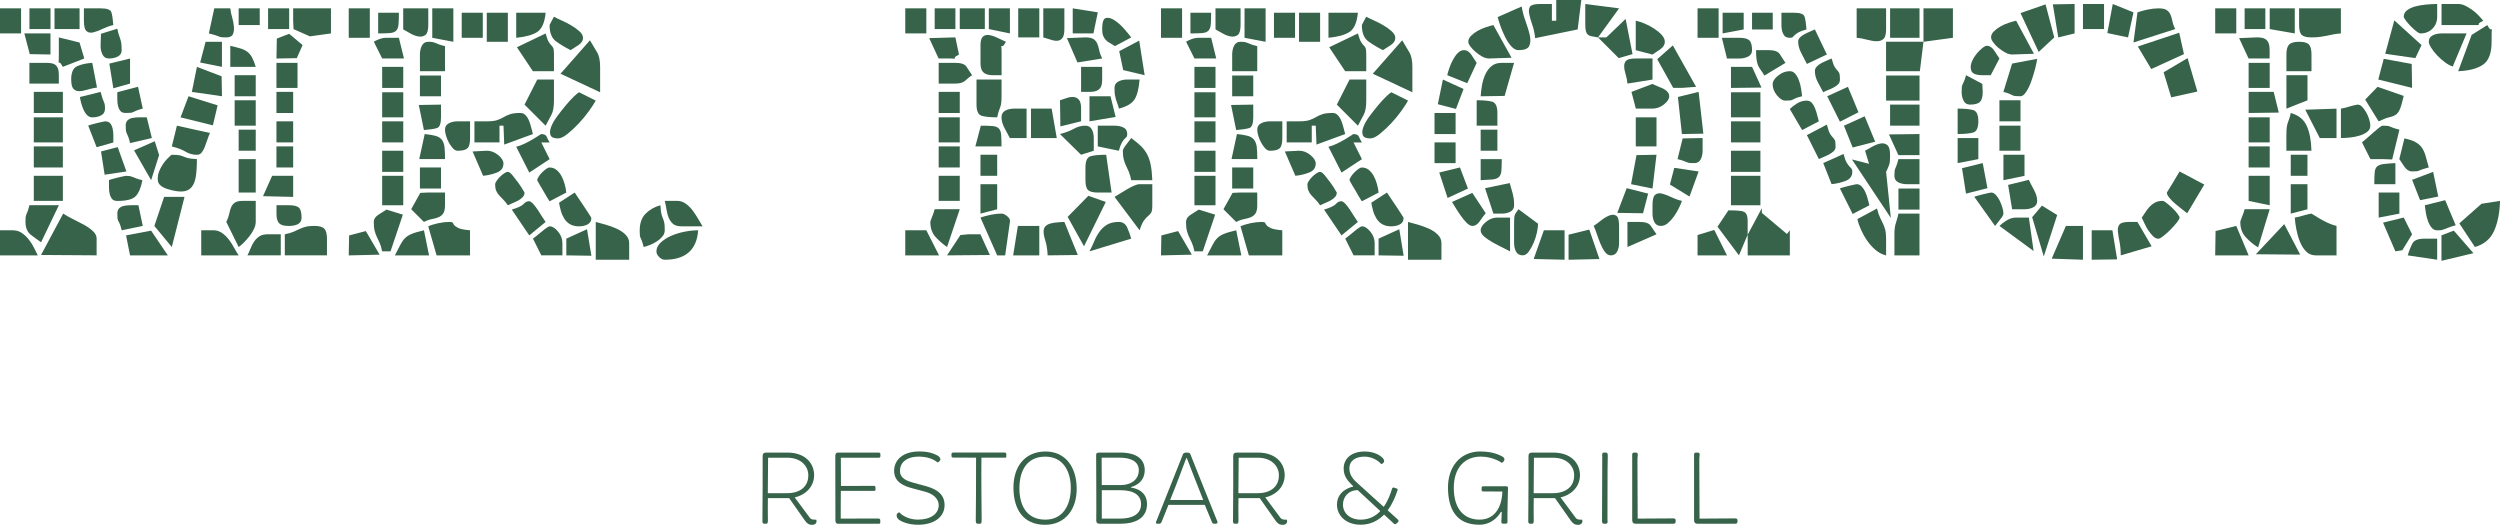 <?xml version="1.0" encoding="UTF-8"?>
<svg id="Lager_2" data-name="Lager 2" xmlns="http://www.w3.org/2000/svg" viewBox="0 0 676.08 141.91">
  <defs>
    <style>
      .cls-1 {
        fill: #366349;
      }
    </style>
  </defs>
  <g id="Layer_1" data-name="Layer 1">
    <g>
      <g>
        <path class="cls-1" d="M0,2.26h5.7v6.78H0V2.26ZM0,62.28h3.44c.92,0,1.72.23,2.41.69.69.46,1.31,1.03,1.87,1.72.56.69,1.03,1.43,1.42,2.21.39.79.75,1.51,1.08,2.16H0v-6.78ZM6.58,9.04h7.07v5.7l-5.6-.1-1.47-5.6ZM6.88,60.02c0-.59.02-1.01.05-1.28.03-.26.1-.51.2-.74.1-.23.21-.51.34-.83.13-.33.29-.88.49-1.67h7.96l-4.81,10.02c-.85-.59-1.77-1.26-2.75-2.01-.98-.75-1.47-1.92-1.47-3.49ZM7.96,2.26h5.7v5.6h-5.7V2.26ZM7.96,17h4.52c.98,0,1.7.11,2.16.34.46.23.79.59.98,1.08.2.49.29,1.08.29,1.77v2.41h-7.96v-5.6ZM9.14,24.85h7.86v5.7h-7.86v-5.7ZM9.14,31.73h7.86v6.78h-7.86v-6.78ZM9.14,39.59h7.86v5.7h-7.86v-5.7ZM9.14,47.55h7.86v6.78h-7.86v-6.78ZM17.09,57.76c.79.53,1.69,1.03,2.7,1.52,1.01.49,2,1,2.95,1.52.95.53,1.75,1.1,2.41,1.72.65.62.98,1.29.98,2.01v4.52l-15.03-.1,5.99-11.2ZM14.74,2.26h6.78v5.6h-6.78V2.26ZM15.91,10.12l5.6,1.38,1.28,4.32-5.8,2.26c-.39-.72-.67-1.1-.84-1.13-.16-.03-.26-.03-.29,0-.03.03-.03-.05,0-.25.03-.2.05-.85.05-1.96v-4.62ZM19.25,21.51c0-1.9.52-3.09,1.57-3.59,1.05-.49,2.42-.8,4.13-.93l1.28,6.68c-.92.13-1.8.33-2.65.59-.85.26-1.59.39-2.21.39s-1.13-.21-1.52-.64c-.39-.42-.59-1.26-.59-2.5ZM27.21,24.85c.2.79.36,1.36.49,1.72.13.36.25.64.34.84.1.2.18.43.25.69.06.26.1.69.1,1.28,0,.85-.34,1.46-1.03,1.82s-1.49.54-2.41.54c-.52,0-.98-.2-1.38-.59-.39-.39-.72-.88-.98-1.47-.26-.59-.48-1.19-.64-1.82-.16-.62-.28-1.16-.34-1.62l5.6-1.38ZM22.69,2.26h4.52c1.7,0,2.67.34,2.9,1.03.23.69.41,1.85.54,3.49-.92.2-1.85.53-2.8.98-.95.46-1.8.79-2.55.98-.75.2-1.38.1-1.87-.3-.49-.39-.74-1.34-.74-2.85v-3.34ZM23.87,33.99c.06-.06.33-.16.79-.29.46-.13.95-.26,1.47-.39.52-.13,1.01-.25,1.47-.34.46-.1.72-.15.79-.15.65,0,1.13.18,1.42.54.29.36.51.82.64,1.38.13.56.2,1.16.2,1.82v1.97l-4.52,1.28-2.26-5.8ZM31.73,7.76c.13.66.26,1.18.39,1.57.13.39.26.79.39,1.18.13.39.23.8.29,1.23.06.43.1,1.03.1,1.82s-.34,1.36-1.03,1.72c-.69.36-1.49.54-2.41.54-.79,0-1.36-.34-1.72-1.03-.36-.69-.54-1.49-.54-2.41l.1-3.24,4.42-1.38ZM31.83,39.79l2.36,6.58-5.89.88-.98-6.29,4.52-1.18ZM29.47,48.73c.06-.07.33-.16.79-.29.46-.13.95-.26,1.47-.39.52-.13,1.01-.25,1.47-.34.46-.1.72-.15.79-.15.59,0,1.01.03,1.28.1.26.07.51.15.74.25.23.1.51.21.83.34.33.13.88.29,1.67.49-.39,2.03-1,3.47-1.82,4.32-.82.85-2.47,1.28-4.96,1.28-.66,0-1.13-.18-1.42-.54-.29-.36-.51-.8-.64-1.33-.13-.52-.2-1.13-.2-1.82v-1.92ZM35.17,15.82v6.78l-4.52,1.28-1.08-6.68,5.6-1.37ZM37.33,23.48l1.28,5.89c-.79.2-1.36.38-1.72.54-.36.16-.64.29-.84.39-.2.1-.43.16-.69.2-.26.03-.72.05-1.38.05s-1.13-.18-1.42-.54-.51-.8-.64-1.33c-.13-.52-.2-1.13-.2-1.82v-1.92l5.6-1.47ZM31.73,57.76c0-.65.18-1.14.54-1.47.36-.33.82-.54,1.38-.64.56-.1,1.16-.15,1.82-.15h1.96l1.18,5.6-5.7,1.18c-.2-.85-.38-1.44-.54-1.77-.16-.33-.29-.59-.39-.79-.1-.2-.16-.41-.2-.64-.03-.23-.05-.67-.05-1.33ZM33.99,33.99c0-.65.18-1.14.54-1.47.36-.33.82-.54,1.38-.64.56-.1,1.16-.15,1.82-.15h1.96l1.38,5.6-5.89,1.37c-.2-.85-.38-1.46-.54-1.82-.16-.36-.29-.65-.39-.88-.1-.23-.16-.46-.2-.69-.03-.23-.05-.67-.05-1.33ZM40.87,62.38l4.52,6.68h-10.22l-1.08-5.4,6.78-1.28ZM41.85,38.21l1.18,3.73-2.16,6.78-4.62-8.06,5.6-2.46ZM44.4,53.24h5.5l-3.44,13.56-4.72-5.7,2.65-7.86ZM53.25,43.03c0,1.9-.1,3.47-.29,4.72-.2,1.24-.59,2.21-1.18,2.9s-1.41,1.07-2.46,1.13c-1.05.07-2.42-.16-4.13-.69-1.57-.52-2.41-1.29-2.51-2.31-.1-1.01.11-2.05.64-3.09.52-1.05,1.14-1.95,1.87-2.7.72-.75,1.15-1.13,1.28-1.13,1.05,0,1.77.05,2.16.15.39.1.74.21,1.03.34.29.13.67.26,1.13.39.46.13,1.28.23,2.46.29ZM47.84,33.99l8.94,1.97c-.26.59-.51,1.23-.74,1.92-.23.69-.46,1.33-.69,1.92-.23.59-.51,1.08-.83,1.47-.33.39-.75.59-1.28.59-1.11,0-2.13-.28-3.05-.84-.92-.55-2.16-1.03-3.73-1.42l1.38-5.6ZM50.99,26.03l7.86,2.46-1.28,5.4-8.74-2.16,2.16-5.7ZM53.25,18.08l6.68,2.55.1,5.4-8.15-1.18,1.38-6.78ZM55.6,11.3h4.42v6.78l-5.89-1.18,1.47-5.6ZM54.42,62.28h3.34c.85,0,1.62.25,2.31.74s1.29,1.08,1.82,1.77c.52.69,1,1.42,1.42,2.21.43.79.83,1.47,1.23,2.06h-10.12v-6.78ZM57.96,2.26h4.32c.06.72.23,1.52.49,2.41.26.88.43,1.74.49,2.55.06.82-.03,1.51-.29,2.06-.26.56-.85.83-1.77.83-.59,0-1.02-.01-1.28-.05-.26-.03-.51-.1-.74-.2-.23-.1-.54-.21-.93-.34-.39-.13-.98-.29-1.77-.49l1.47-6.78ZM61.2,60.02c.39-.79.65-1.52.79-2.21.13-.69.31-1.29.54-1.82.23-.52.57-.93,1.03-1.23.46-.29,1.18-.44,2.16-.44h3.44v5.7c0,.59-.16,1.23-.49,1.92-.33.69-.74,1.34-1.23,1.96-.49.62-1,1.2-1.52,1.72-.53.53-.98.92-1.38,1.18l-3.34-6.78ZM62.28,12.38c1.11.26,2.05.51,2.8.74.75.23,1.38.54,1.87.93s.9.9,1.23,1.52c.33.62.65,1.46.98,2.51h-6.88v-5.7ZM63.46,20.34h5.7v5.7h-5.7v-5.7ZM63.46,27.11h5.7v6.88h-5.7v-6.88ZM64.54,2.26h5.7v4.52h-5.7V2.26ZM64.54,35.07h4.62v5.7h-4.62v-5.7ZM64.54,43.03h4.62v9.04h-4.62v-9.04ZM66.9,69.06c.33-.59.62-1.23.88-1.92.26-.69.59-1.31.98-1.87.39-.56.87-1.01,1.42-1.38.56-.36,1.33-.54,2.31-.54h3.44v5.7h-9.04ZM73.58,47.55h5.7v5.7l-8.15-.2,2.46-5.5ZM72.5,2.26h5.7v5.6h-5.7V2.26ZM78.2,9.14l3.63,3.05-1.57,3.54-5.5.1.1-5.4,3.34-1.28ZM74.76,17h5.7v6.78h-5.7v-6.78ZM74.76,24.85h4.52v5.7h-4.52v-5.7ZM74.76,32.81h4.52v5.7h-4.52v-5.7ZM74.76,39.59h4.52v5.7h-4.52v-5.7ZM78.2,61.1c-.98,0-1.7-.11-2.16-.34-.46-.23-.79-.59-.98-1.08-.2-.49-.29-1.08-.29-1.77v-2.41h3.44c1.31,0,2.19.23,2.65.69.46.46.69,1.34.69,2.65,0,.85-.33,1.44-.98,1.77-.66.33-1.44.49-2.36.49ZM77.02,63.36c.98-.2,1.77-.43,2.36-.69s1.13-.51,1.62-.74,1.03-.43,1.62-.59c.59-.16,1.38-.25,2.36-.25,1.31,0,2.21.25,2.7.74.49.49.74,1.39.74,2.7v4.52h-11.4v-5.7ZM79.28,2.26h10.22v6.78l-5.7.79-4.42-1.96-.1-2.26v-3.34Z"/>
        <path class="cls-1" d="M94.31,2.26h5.7v7.96h-5.7V2.26ZM98.93,62.48l3.73,6.39-8.35.2.1-5.4,4.52-1.18ZM101.09,11.3c.13-.13.56-.34,1.28-.64.72-.3,1.44-.44,2.16-.44h3.34l1.38,5.6h-5.89l-2.26-4.52ZM101.09,60.02c0-.79.44-1.46,1.33-2.01.88-.56,1.59-1,2.11-1.33l4.42,1.37-3.34,9.92h-2.26c-.2-.98-.43-1.75-.69-2.31-.26-.56-.51-1.08-.74-1.57-.23-.49-.43-1.03-.59-1.62-.16-.59-.25-1.41-.25-2.46ZM102.27,3.44h5.6c0,1.38-.03,2.44-.1,3.19-.07.75-.28,1.31-.64,1.67-.36.36-.92.57-1.67.64-.75.07-1.82.1-3.19.1V3.44ZM103.35,18.08h5.7v5.7h-5.7v-5.7ZM103.35,24.95h5.7v6.78h-5.7v-6.78ZM103.35,32.81h5.7v5.7h-5.7v-5.7ZM103.35,40.77h5.7v5.7h-5.7v-5.7ZM103.35,47.55h5.7v7.96h-5.7v-7.96ZM106.79,69.06c.59-1.11,1.06-2.03,1.42-2.75.36-.72.77-1.33,1.23-1.82.46-.49,1.08-.9,1.87-1.23.79-.33,1.9-.65,3.34-.98l1.38,6.78h-9.23ZM109.04,2.26h6.78v4.52c0,1.38-.25,2.26-.74,2.65-.49.39-1.1.54-1.82.44-.72-.1-1.46-.36-2.21-.79-.75-.42-1.42-.8-2.01-1.13V2.26ZM113.66,52.16l2.16-.1h4.52v3.44c0,.98-.15,1.7-.44,2.16s-.69.8-1.18,1.03c-.49.23-1.1.41-1.82.54-.72.13-1.47.39-2.26.79l-3.44-3.44,2.46-4.42ZM113.27,28.39l5.99-.1v3.44c0,1.7-.36,2.67-1.08,2.9-.72.23-1.9.41-3.54.54l-1.38-6.78ZM114.84,36.25c1.24.13,2.23.29,2.95.49.72.2,1.28.54,1.67,1.03.39.49.64,1.15.74,1.96.1.82.15,1.92.15,3.29h-6.97l1.47-6.78ZM113.56,14.74c0-.92.18-1.72.54-2.41.36-.69.93-1.03,1.72-1.03.59,0,1.01.03,1.28.1.26.07.51.15.74.25.23.1.51.21.83.34.33.13.88.3,1.67.49v6.78h-6.78v-4.52ZM113.56,20.43h5.7v5.6h-5.7v-5.6ZM113.56,45.29h5.7v5.7h-5.7v-5.7ZM115.82,61.2c.72-.33,1.62-.6,2.7-.84,1.08-.23,2.08-.34,3-.34.59,0,.92.1.98.29.06.2.2.41.39.64.2.23.57.47,1.13.74.56.26,1.59.46,3.09.59v6.78h-9.04l-2.26-7.86ZM116.9,2.26h5.7v9.04l-5.7-1.08V2.26ZM120.34,35.07c0-.79.34-1.36,1.03-1.72.69-.36,1.49-.54,2.41-.54h3.34v4.62c0,1.31-.23,2.2-.69,2.65-.46.46-1.34.69-2.65.69-.46,0-.88-.21-1.28-.64-.39-.42-.75-.93-1.08-1.52-.33-.59-.59-1.21-.79-1.87-.2-.65-.29-1.21-.29-1.67ZM124.86,3.44h5.7v6.78h-5.7V3.44ZM127.81,40.96l3.83-.2c1.11,0,2.14.39,3.09,1.18.95.79,1.42,1.54,1.42,2.26,0,1.18-.59,2-1.77,2.46-1.18.46-2.42.75-3.73.88l-2.85-6.58ZM131.64,32.81c1.24,0,2.19-.11,2.85-.34.65-.23,1.23-.49,1.72-.79.49-.3,1.06-.56,1.72-.79.65-.23,1.6-.34,2.85-.34.52,0,.98.21,1.38.64.39.43.7.93.93,1.52.23.59.43,1.21.59,1.87.16.66.31,1.21.44,1.67l-7.76,2.85-.2-5.11h-1.08v4.52h-6.78v-5.7h3.34ZM131.64,3.44h5.7v7.86h-5.7V3.44ZM133.9,49.81c0-.2.13-.49.39-.88.26-.39.57-.77.93-1.13.36-.36.74-.67,1.13-.93.39-.26.72-.39.98-.39.33,0,.74.3,1.23.88.49.59,1,1.25,1.52,1.96.59.79,1.18,1.7,1.77,2.75,0,.46-.16.87-.49,1.23-.33.36-.74.67-1.23.93-.49.26-.98.49-1.47.69-.49.2-.93.39-1.33.59-.39-.59-.79-1.08-1.18-1.47-.39-.39-.77-.79-1.13-1.18-.36-.39-.64-.82-.83-1.28-.2-.46-.29-1.05-.29-1.77ZM138.42,56.68c1.7-.52,2.77-1.03,3.19-1.52.43-.49.9-.74,1.42-.74.33,0,.7.23,1.13.69.43.46.85,1.02,1.28,1.67.43.66.84,1.29,1.23,1.92.39.62.69,1.07.88,1.33l-4.42,3.63-4.72-6.97ZM139.6,3.44h7.96c-.26,2.62-1,4.34-2.21,5.16-1.21.82-3.13,1.36-5.75,1.62V3.44ZM139.6,39.69c.79-.2,1.57-.49,2.36-.88s1.49-.77,2.11-1.13c.62-.36,1.14-.69,1.57-.98.43-.29.67-.44.74-.44.79,0,1.28.25,1.47.74.2.49.46,1,.79,1.52h-2.26l2.26,4.52-5.5,3.63-3.54-6.97ZM147.55,9.04c.33,1.18.62,1.96.88,2.36.26.39.49.69.69.88.2.2.36.43.49.69.13.26.2.85.2,1.77v4.52h-5.7l-4.32-6.48,7.76-3.73ZM145.29,21.51h4.52v5.7c0,1.7-.23,2.98-.69,3.83-.46.85-.98,1.83-1.57,2.95l-5.7-5.7,3.44-6.78ZM144.12,64.54c.26-.2.62-.47,1.08-.84.46-.36.92-.74,1.38-1.13.46-.39.88-.72,1.28-.98.39-.26.65-.39.79-.39.72,0,1.47.47,2.26,1.42.79.95,1.18,1.98,1.18,3.09v3.34h-5.7l-2.26-4.52ZM145.29,48.73c0-.26.13-.59.39-.98.26-.39.57-.77.93-1.13.36-.36.72-.67,1.08-.93.36-.26.67-.39.93-.39.72,0,1.34.21,1.87.64.52.43.97.97,1.33,1.62.36.66.65,1.39.88,2.21.23.82.38,1.59.44,2.31l-4.52,2.36c-.13-.2-.38-.59-.74-1.18-.36-.59-.74-1.24-1.13-1.96-.46-.72-.95-1.57-1.47-2.55ZM149.22,5.6c.13-.2.33-.55.59-1.08.46.26,1.13.59,2.01.98.88.39,1.75.83,2.6,1.33.85.49,1.6,1.03,2.26,1.62.65.59.98,1.18.98,1.77,0,.79-.43,1.46-1.28,2.01-.85.56-1.54,1-2.06,1.33-1.44-.72-2.75-1.51-3.93-2.36-1.18-.85-1.77-2.32-1.77-4.42l.59-1.18ZM150.89,37.43c-1.11,0-1.79-.29-2.01-.88-.23-.59-.18-1.33.15-2.21.33-.88.87-1.83,1.62-2.85.75-1.01,1.52-2,2.31-2.95.79-.95,1.52-1.75,2.21-2.41.69-.65,1.16-1.05,1.42-1.18l4.52,2.26c-.39.72-1,1.65-1.82,2.8-.82,1.15-1.74,2.26-2.75,3.34-1.02,1.08-2.03,2.03-3.05,2.85-1.02.82-1.88,1.23-2.6,1.23ZM155.41,52.07c.13.2.44.66.93,1.38.49.72,1,1.47,1.52,2.26.52.79,1,1.51,1.42,2.16.43.66.64,1.02.64,1.08,0,.79-.33,1.36-.98,1.72-.66.36-1.44.54-2.36.54-.98,0-1.8-.2-2.46-.59-.66-.39-1.18-.92-1.57-1.57-.39-.66-.69-1.34-.88-2.06-.2-.72-.36-1.44-.49-2.16l4.22-2.75ZM159.54,10.9c.79,1.31,1.44,2.41,1.96,3.29.52.88.79,2.18.79,3.88v6.88l-10.71-5.01,7.96-9.04ZM158.75,61.99l1.18,7.17-6.78-.1v-4.52l5.6-2.55ZM161.11,60.02c.79.2,1.69.44,2.7.74,1.01.29,2,.66,2.95,1.08.95.43,1.75.97,2.41,1.62.65.66.98,1.41.98,2.26v4.52h-9.04v-10.22Z"/>
        <path class="cls-1" d="M173,62.28c0-1.9.52-3.39,1.57-4.47,1.05-1.08,2.39-1.85,4.03-2.31.06,1.18.16,2,.29,2.46.13.46.26.84.39,1.13.13.29.25.64.34,1.03.1.39.15,1.11.15,2.16,0,.59-.2,1.13-.59,1.62-.39.49-.88.93-1.47,1.33-.59.39-1.21.72-1.87.98-.66.26-1.24.46-1.77.59-.2-.79-.36-1.34-.49-1.67-.13-.33-.25-.59-.34-.79-.1-.2-.16-.42-.2-.69-.03-.26-.05-.72-.05-1.38ZM177.52,67.98c0-.85.38-1.64,1.13-2.36.75-.72,1.69-1.33,2.8-1.82,1.11-.49,2.32-.87,3.63-1.13,1.31-.26,2.55-.39,3.73-.39-.39,5.31-3.41,7.96-9.04,7.96-.53,0-1.03-.25-1.52-.74s-.74-1-.74-1.52ZM184.3,61.2c-.98,0-1.72-.2-2.21-.59-.49-.39-.88-.92-1.18-1.57s-.51-1.39-.64-2.21c-.13-.82-.29-1.65-.49-2.5h3.44c.79,0,1.52.25,2.21.74s1.29,1.08,1.82,1.77c.52.69,1.01,1.42,1.47,2.21.46.79.88,1.51,1.28,2.16h-5.7Z"/>
        <path class="cls-1" d="M244.81,2.26h5.7v6.78h-5.7V2.26ZM244.81,62.28h5.7l3.44,6.78h-9.14v-6.78ZM251.29,10.31l7.07-.2.98,4.62c-.72.39-1.1.67-1.13.83-.03.16-.03.26,0,.3.03.03-.05.03-.25,0-.2-.03-.82-.05-1.87-.05h-2.26l-2.55-5.5ZM251.59,60.02c0-.13.15-.56.44-1.28.29-.72.54-1.44.74-2.16h6.78l-3.44,10.22c-1.05-.72-2.06-1.6-3.05-2.65-.98-1.05-1.47-2.42-1.47-4.13ZM252.77,2.26h5.6v5.6h-5.6V2.26ZM253.85,17h4.52c1.51,0,2.49.33,2.95.98.46.66.98,1.44,1.57,2.36-.53.33-.92.62-1.18.88-.26.26-.53.49-.79.69-.26.2-.59.36-.98.49-.39.13-.92.2-1.57.2h-4.52v-5.6ZM253.85,24.85h5.7v5.7h-5.7v-5.7ZM253.85,31.73h5.7v6.78h-5.7v-6.78ZM253.85,39.59h5.7v5.7h-5.7v-5.7ZM253.85,47.55h5.7v6.78h-5.7v-6.78ZM259.74,63.56l2.06-.2h3.34l2.55,5.6-11.59.1,3.63-5.5ZM259.55,2.26h6.78v5.6h-6.78V2.26ZM265.24,33.99c1.38,0,2.44.03,3.19.1.75.07,1.31.28,1.67.64.36.36.57.92.64,1.67.06.75.1,1.82.1,3.19h-7.07l1.47-5.6ZM264.07,21.51h6.78v4.52c0,.79-.03,1.41-.1,1.87-.07.46-.16.85-.29,1.18-.13.33-.26.69-.39,1.08-.13.39-.26.92-.39,1.57-1.77,0-3.14-.13-4.13-.39-.98-.26-1.47-1.28-1.47-3.05v-6.78ZM265.15,12.38c0-1.24.21-2.06.64-2.46.43-.39.98-.54,1.67-.44.69.1,1.44.34,2.26.74.82.39,1.59.75,2.31,1.08-.39.72-.67,1.1-.83,1.13-.16.03-.28.03-.34,0-.07-.03-.08.07-.05.29.03.23.05.9.05,2.01v5.6h-2.41c-.69,0-1.28-.1-1.77-.3-.49-.2-.87-.52-1.13-.98-.26-.46-.39-1.14-.39-2.06v-4.62ZM265.15,41.85h4.52v5.7h-4.52v-5.7ZM265.15,49.81h4.52v6.78l-4.52,1.18v-7.96ZM265.15,58.84c.72-.26,1.62-.51,2.7-.74,1.08-.23,2.08-.34,3-.34.46,0,.98.25,1.57.74.59.49.82,1,.69,1.52l-1.28,9.04h-2.16l-4.52-10.22ZM267.41,2.26h5.7v6.78l-5.7-1.18V2.26ZM270.84,31.73c0-.85.34-1.46,1.03-1.82.69-.36,1.49-.54,2.41-.54h3.34v7.96h-4.52c-.39-.72-.87-1.6-1.42-2.65-.56-1.05-.84-2.03-.84-2.95ZM275.26,61.1h5.8v7.96h-7.07l1.28-7.96ZM275.36,2.26h5.7v7.86h-5.7V2.26ZM278.8,29.37h5.6l1.38,7.96h-6.97v-7.96ZM282.14,2.26h5.7v5.6c0,1.11-.16,1.9-.49,2.36-.33.46-.75.72-1.28.79-.53.07-1.13-.01-1.82-.25-.69-.23-1.39-.44-2.11-.64V2.26ZM283.32,69.06c-.07-1.57-.28-2.91-.64-4.03-.36-1.11-.51-2.03-.44-2.75.06-.72.47-1.26,1.23-1.62.75-.36,2.21-.57,4.37-.64l3.63,8.94-8.15.1ZM286.66,27.11c.72-.26,1.42-.49,2.11-.69.69-.2,1.29-.25,1.82-.15.52.1.95.38,1.28.83.33.46.49,1.21.49,2.26v3.44l-5.6,1.38-.1-7.07ZM286.66,36.25c1.51-.39,2.75-.87,3.73-1.42.98-.56,2.03-.84,3.14-.84.79,0,1.36.33,1.72.98.36.66.54,1.44.54,2.36v3.44l-3.44,1.08-5.7-5.6ZM288.53,10.31l5.01-.2c.98,0,1.7.15,2.16.44.46.3.8.71,1.03,1.23.23.53.41,1.13.54,1.82.13.69.39,1.42.79,2.21l-6.68,1.08-2.85-6.58ZM294.32,52.95l4.72,1.67-5.89,11.99-4.42-7.96,5.6-5.7ZM290.1,2.26l6.78,1.08-1.18,5.7h-5.6V2.26ZM292.36,18.08h5.7v3.44c0,.92-.13,1.6-.39,2.06-.26.46-.64.79-1.13.98-.49.2-1.1.29-1.82.29h-2.36v-6.78ZM293.54,45.29c0-1.77.47-2.78,1.42-3.05.95-.26,2.34-.39,4.18-.39l1.47,10.22h-3.73c-1.31,0-2.19-.23-2.65-.69-.46-.46-.69-1.34-.69-2.65v-3.44ZM294.62,26.03h5.7l1.38,5.6-7.07,1.18v-6.78ZM294.62,67.98c.46-.85.88-1.75,1.28-2.7.39-.95.87-1.82,1.42-2.6.56-.79,1.24-1.42,2.06-1.92.82-.49,1.88-.74,3.19-.74,1.05,0,1.8.51,2.26,1.52.46,1.02.82,2.01,1.08,3l-11.3,3.44ZM296.88,33.99h4.52c.92,0,1.72.16,2.41.49.69.33,1.03.92,1.03,1.77,0,.39-.07.66-.2.79-.13.13-.31.31-.54.54-.23.23-.48.57-.74,1.03-.26.46-.53,1.18-.79,2.16l-5.7-1.18v-5.6ZM298.06,7.86c0-1.83.34-2.83,1.03-3,.69-.16,1.49.07,2.41.69.92.62,1.8,1.42,2.65,2.41.85.98,1.44,1.7,1.77,2.16l-4.42,2.36c-.46-.33-.9-.6-1.33-.83-.43-.23-.79-.49-1.08-.79-.29-.3-.54-.67-.74-1.13s-.29-1.08-.29-1.87ZM301.4,23.77c0-.79.34-1.36,1.03-1.72.69-.36,1.49-.54,2.41-.54h3.34c-.2,2.49-.66,4.29-1.38,5.4-.72,1.11-2.13,1.93-4.22,2.46-.13-.59-.28-1.08-.44-1.47-.16-.39-.29-.77-.39-1.13-.1-.36-.18-.75-.25-1.18-.07-.43-.1-1.03-.1-1.82ZM301.4,53.24c.46-.26,1-.59,1.62-.98.62-.39,1.24-.77,1.87-1.13.62-.36,1.23-.67,1.82-.93.59-.26,1.08-.39,1.47-.39h3.44v5.7c0,.98-.1,1.64-.29,1.96-.2.33-.48.64-.83.93-.36.29-.74.7-1.13,1.23-.39.53-.79,1.41-1.18,2.65l-6.78-9.04ZM308.08,11l1.47,9.33-5.8-1.38-1.08-5.11,5.4-2.85ZM303.66,40.77c0-.33.29-.87.88-1.62.59-.75,1.05-1.36,1.38-1.82.98.72,1.82,1.41,2.51,2.06.69.66,1.26,1.39,1.72,2.21.46.82.8,1.8,1.03,2.95.23,1.15.38,2.54.44,4.18h-5.7c-.2-.98-.43-1.77-.69-2.36-.26-.59-.51-1.13-.74-1.62-.23-.49-.43-1.03-.59-1.62-.16-.59-.25-1.38-.25-2.36Z"/>
        <path class="cls-1" d="M313.97,2.26h5.7v7.96h-5.7V2.26ZM318.59,62.48l3.73,6.39-8.35.2.1-5.4,4.52-1.18ZM320.75,11.3c.13-.13.56-.34,1.28-.64.72-.3,1.44-.44,2.16-.44h3.34l1.38,5.6h-5.89l-2.26-4.52ZM320.75,60.02c0-.79.44-1.46,1.33-2.01.88-.56,1.59-1,2.11-1.33l4.42,1.37-3.34,9.92h-2.26c-.2-.98-.43-1.75-.69-2.31-.26-.56-.51-1.08-.74-1.57-.23-.49-.43-1.03-.59-1.62-.16-.59-.25-1.41-.25-2.46ZM321.93,3.44h5.6c0,1.38-.03,2.44-.1,3.19-.07.75-.28,1.31-.64,1.67-.36.36-.92.57-1.67.64-.75.07-1.82.1-3.19.1V3.44ZM323.01,18.08h5.7v5.7h-5.7v-5.7ZM323.01,24.95h5.7v6.78h-5.7v-6.78ZM323.01,32.81h5.7v5.7h-5.7v-5.7ZM323.01,40.77h5.7v5.7h-5.7v-5.7ZM323.01,47.55h5.7v7.96h-5.7v-7.96ZM326.45,69.06c.59-1.11,1.06-2.03,1.42-2.75.36-.72.77-1.33,1.23-1.82.46-.49,1.08-.9,1.87-1.23.79-.33,1.9-.65,3.34-.98l1.38,6.78h-9.23ZM328.71,2.26h6.78v4.52c0,1.38-.25,2.26-.74,2.65-.49.39-1.1.54-1.82.44-.72-.1-1.46-.36-2.21-.79-.75-.42-1.42-.8-2.01-1.13V2.26ZM333.32,52.16l2.16-.1h4.52v3.44c0,.98-.15,1.7-.44,2.16s-.69.8-1.18,1.03c-.49.23-1.1.41-1.82.54-.72.13-1.47.39-2.26.79l-3.44-3.44,2.46-4.42ZM332.93,28.39l5.99-.1v3.44c0,1.7-.36,2.67-1.08,2.9-.72.23-1.9.41-3.54.54l-1.38-6.78ZM334.5,36.25c1.24.13,2.23.29,2.95.49.72.2,1.28.54,1.67,1.03.39.49.64,1.15.74,1.96.1.82.15,1.92.15,3.29h-6.97l1.47-6.78ZM333.22,14.74c0-.92.18-1.72.54-2.41.36-.69.93-1.03,1.72-1.03.59,0,1.01.03,1.28.1.26.07.51.15.74.25.23.1.51.21.83.34.33.13.88.3,1.67.49v6.78h-6.78v-4.52ZM333.22,20.43h5.7v5.6h-5.7v-5.6ZM333.22,45.29h5.7v5.7h-5.7v-5.7ZM335.48,61.2c.72-.33,1.62-.6,2.7-.84,1.08-.23,2.08-.34,3-.34.59,0,.92.1.98.29.06.2.2.41.39.64.2.23.57.47,1.13.74.56.26,1.59.46,3.09.59v6.78h-9.04l-2.26-7.86ZM336.56,2.26h5.7v9.04l-5.7-1.08V2.26ZM340,35.07c0-.79.34-1.36,1.03-1.72.69-.36,1.49-.54,2.41-.54h3.34v4.62c0,1.31-.23,2.2-.69,2.65-.46.46-1.34.69-2.65.69-.46,0-.88-.21-1.28-.64-.39-.42-.75-.93-1.08-1.52-.33-.59-.59-1.21-.79-1.87-.2-.65-.29-1.21-.29-1.67ZM344.52,3.44h5.7v6.78h-5.7V3.44ZM347.47,40.96l3.83-.2c1.11,0,2.14.39,3.09,1.18.95.79,1.42,1.54,1.42,2.26,0,1.18-.59,2-1.77,2.46-1.18.46-2.42.75-3.73.88l-2.85-6.58ZM351.3,32.81c1.24,0,2.19-.11,2.85-.34.65-.23,1.23-.49,1.72-.79.49-.3,1.06-.56,1.72-.79.65-.23,1.6-.34,2.85-.34.52,0,.98.21,1.38.64.39.43.7.93.93,1.52.23.59.43,1.21.59,1.87.16.66.31,1.21.44,1.67l-7.76,2.85-.2-5.11h-1.08v4.52h-6.78v-5.7h3.34ZM351.3,3.44h5.7v7.86h-5.7V3.44ZM353.56,49.81c0-.2.13-.49.39-.88.26-.39.57-.77.93-1.13.36-.36.74-.67,1.13-.93.39-.26.72-.39.98-.39.33,0,.74.3,1.23.88.49.59,1,1.25,1.52,1.96.59.79,1.18,1.7,1.77,2.75,0,.46-.16.87-.49,1.23-.33.36-.74.67-1.23.93-.49.26-.98.49-1.47.69-.49.2-.93.39-1.33.59-.39-.59-.79-1.08-1.18-1.47-.39-.39-.77-.79-1.13-1.18-.36-.39-.64-.82-.83-1.28-.2-.46-.29-1.05-.29-1.77ZM358.08,56.68c1.7-.52,2.77-1.03,3.19-1.52.43-.49.9-.74,1.42-.74.33,0,.7.23,1.13.69.43.46.85,1.02,1.28,1.67.43.66.84,1.29,1.23,1.92.39.62.69,1.07.88,1.33l-4.42,3.63-4.72-6.97ZM359.26,3.44h7.96c-.26,2.62-1,4.34-2.21,5.16-1.21.82-3.13,1.36-5.75,1.62V3.44ZM359.26,39.69c.79-.2,1.57-.49,2.36-.88s1.49-.77,2.11-1.13c.62-.36,1.14-.69,1.57-.98.43-.29.67-.44.74-.44.79,0,1.28.25,1.47.74.2.49.46,1,.79,1.52h-2.26l2.26,4.52-5.5,3.63-3.54-6.97ZM367.22,9.04c.33,1.18.62,1.96.88,2.36.26.39.49.69.69.88.2.2.36.43.49.69.13.26.2.85.2,1.77v4.52h-5.7l-4.32-6.48,7.76-3.73ZM364.96,21.51h4.52v5.7c0,1.7-.23,2.98-.69,3.83-.46.85-.98,1.83-1.57,2.95l-5.7-5.7,3.44-6.78ZM363.78,64.54c.26-.2.62-.47,1.08-.84.46-.36.92-.74,1.38-1.13.46-.39.88-.72,1.28-.98.39-.26.65-.39.79-.39.72,0,1.47.47,2.26,1.42.79.95,1.18,1.98,1.18,3.09v3.34h-5.7l-2.26-4.52ZM364.96,48.73c0-.26.13-.59.39-.98.26-.39.57-.77.93-1.13.36-.36.72-.67,1.08-.93.36-.26.67-.39.93-.39.72,0,1.34.21,1.87.64.52.43.97.97,1.33,1.62.36.66.65,1.39.88,2.21.23.82.38,1.59.44,2.31l-4.52,2.36c-.13-.2-.38-.59-.74-1.18-.36-.59-.74-1.24-1.13-1.96-.46-.72-.95-1.57-1.47-2.55ZM368.89,5.6c.13-.2.33-.55.59-1.08.46.26,1.13.59,2.01.98.88.39,1.75.83,2.6,1.33.85.49,1.6,1.03,2.26,1.62.65.59.98,1.18.98,1.77,0,.79-.43,1.46-1.28,2.01-.85.56-1.54,1-2.06,1.33-1.44-.72-2.75-1.51-3.93-2.36-1.18-.85-1.77-2.32-1.77-4.42l.59-1.18ZM370.56,37.43c-1.11,0-1.79-.29-2.01-.88-.23-.59-.18-1.33.15-2.21.33-.88.87-1.83,1.62-2.85.75-1.01,1.52-2,2.31-2.95.79-.95,1.52-1.75,2.21-2.41.69-.65,1.16-1.05,1.42-1.18l4.52,2.26c-.39.72-1,1.65-1.82,2.8-.82,1.15-1.74,2.26-2.75,3.34-1.02,1.08-2.03,2.03-3.05,2.85-1.02.82-1.88,1.23-2.6,1.23ZM375.07,52.07c.13.2.44.66.93,1.38.49.72,1,1.47,1.52,2.26.52.79,1,1.51,1.42,2.16.43.66.64,1.02.64,1.08,0,.79-.33,1.36-.98,1.72-.66.36-1.44.54-2.36.54-.98,0-1.8-.2-2.46-.59-.66-.39-1.18-.92-1.57-1.57-.39-.66-.69-1.34-.88-2.06-.2-.72-.36-1.44-.49-2.16l4.22-2.75ZM379.2,10.9c.79,1.31,1.44,2.41,1.96,3.29.52.88.79,2.18.79,3.88v6.88l-10.71-5.01,7.96-9.04ZM378.41,61.99l1.18,7.17-6.78-.1v-4.52l5.6-2.55ZM380.77,60.02c.79.2,1.69.44,2.7.74,1.01.29,2,.66,2.95,1.08.95.43,1.75.97,2.41,1.62.65.66.98,1.41.98,2.26v4.52h-9.04v-10.22Z"/>
        <path class="cls-1" d="M387.94,30.55h5.7v5.7h-5.7v-5.7ZM387.94,38.51h5.7v5.6h-5.7v-5.6ZM390.2,21.51l5.6,2.55-2.06,5.4-4.91-1.28,1.38-6.68ZM394.82,45.29l2.16,5.7-5.5,2.55-2.26-6.88,5.6-1.38ZM391.38,20.34c.13-.59.33-1.26.59-2.01.26-.75.59-1.49.98-2.21.39-.72.83-1.33,1.33-1.82.49-.49,1.03-.74,1.62-.74.79,0,1.47.44,2.06,1.33.59.88,1.05,1.59,1.38,2.11l-2.55,5.5-5.4-2.16ZM398.16,52.16l3.63,5.5c-.46.53-.98,1.23-1.57,2.11-.59.88-1.28,1.33-2.06,1.33-.46,0-.97-.28-1.52-.83-.56-.56-1.1-1.21-1.62-1.97-.53-.75-1-1.47-1.42-2.16-.43-.69-.74-1.19-.93-1.52l5.5-2.46ZM397.08,11.3c0-.59.25-1.13.74-1.62.49-.49,1.08-.93,1.77-1.33.69-.39,1.42-.72,2.21-.98.79-.26,1.47-.46,2.06-.59l4.91,8.84-6.09.2c-.59,0-1.21-.18-1.87-.54-.66-.36-1.26-.79-1.82-1.28-.56-.49-1.02-.98-1.38-1.47-.36-.49-.54-.9-.54-1.23ZM399.34,27.11c1.83,0,3.23.13,4.18.39.95.26,1.42,1.28,1.42,3.05v3.44h-5.6v-6.88ZM400.42,26.03c.06-1.05.2-2.1.39-3.14.2-1.05.51-2.01.93-2.9.43-.88.98-1.6,1.67-2.16.69-.56,1.59-.83,2.7-.83h3.34l-2.55,8.94-6.48.1ZM400.42,35.07h4.52v5.7h-4.52v-5.7ZM400.42,43.03h5.7c0,1.38-.03,2.44-.1,3.19-.07.75-.29,1.31-.69,1.67-.39.36-.97.57-1.72.64-.75.07-1.82.13-3.19.2v-5.7ZM400.42,62.28c0-.72.47-1.47,1.42-2.26.95-.79,1.98-1.18,3.09-1.18h3.44v9.14c-.46-.26-1.13-.6-2.01-1.03-.88-.42-1.77-.88-2.65-1.38-.88-.49-1.65-1.01-2.31-1.57-.66-.56-.98-1.13-.98-1.72ZM408.28,49.51c.2.72.36,1.29.49,1.72.13.43.25.84.34,1.23.1.39.18.82.25,1.28.06.46.1,1.05.1,1.77,0,.79-.33,1.36-.98,1.72-.66.36-1.44.54-2.36.54h-2.26l-2.26-6.88,6.68-1.38ZM411.52,1.77c.2,1.31.56,2.67,1.08,4.08.52,1.41.9,2.69,1.13,3.83.23,1.15.16,2.08-.2,2.8-.36.72-1.33,1.08-2.9,1.08-.66,0-1.29-.34-1.92-1.03-.62-.69-1.18-1.52-1.67-2.51-.49-.98-.92-1.98-1.28-3-.36-1.01-.61-1.82-.74-2.41l6.48-2.85ZM409.46,60.02c0-.52.02-.93.05-1.23.03-.3.1-.56.2-.79.1-.23.23-.44.39-.64.16-.2.34-.46.54-.79l5.3,3.93c0,.59-.1,1.36-.29,2.31-.2.95-.49,1.88-.88,2.8-.39.92-.84,1.72-1.33,2.41-.49.69-1.03,1.03-1.62,1.03-.85,0-1.46-.33-1.82-.98-.36-.65-.54-1.44-.54-2.36v-5.7ZM420.85,0h6.78l-.98,7.96-11.49,2.36c-.13-1.31-.39-2.52-.79-3.63-.39-1.11-.67-2.1-.83-2.95-.16-.85-.08-1.51.25-1.96.33-.46,1.18-.69,2.55-.69h3.34v4.52h1.18V0ZM417.51,62.28h5.6v7.96l-8.35-.2,2.75-7.76ZM429.79,62.09l2.75,7.96-8.35.2v-6.78l5.6-1.38ZM432.15,10.12c-.66-.13-1.2-.23-1.62-.29-.43-.06-.77-.2-1.03-.39-.26-.2-.46-.49-.59-.88-.13-.39-.2-.98-.2-1.77V1.08l9.14,1.18-5.7,7.86ZM430.97,61.1c.59-.39,1.28-.9,2.06-1.52.79-.62,1.54-1.06,2.26-1.33.72-.26,1.33-.23,1.82.1.49.33.74,1.24.74,2.75v4.62c0,.92-.18,1.7-.54,2.36-.36.66-.93.98-1.72.98-.59,0-1.11-.31-1.57-.93-.46-.62-.87-1.38-1.23-2.26-.36-.88-.69-1.77-.98-2.65-.29-.88-.57-1.59-.83-2.11ZM434.41,10.12l5.21-5.01,1.87,9.53-3.73,1.08-5.6-5.6h2.26ZM439.91,50.89l5.8,1.47-1.38,5.31-6.97-.1,2.55-6.68ZM440.11,22.59c-.07-.85-.23-1.68-.49-2.5-.26-.82-.39-1.56-.39-2.21s.2-1.16.59-1.52c.39-.36,1.24-.54,2.55-.54h4.52v5.7l-6.78,1.08ZM440.11,60.02h3.34c1.51,0,2.49.34,2.95,1.03.46.69.98,1.46,1.57,2.31l-7.86,3.44v-6.78ZM442.57,41.95l5.4-.1-1.08,9.14-5.8-1.18,1.47-7.86ZM446.89,22.69c.33.2.75.39,1.28.59.52.2,1.03.41,1.52.64.49.23.9.53,1.23.88.33.36.49.77.49,1.23,0,.72-.48,1.46-1.42,2.21-.95.75-1.98,1.13-3.09,1.13h-4.52l-1.18-4.52,5.7-2.16ZM442.37,5.6c.65.13,1.42.38,2.31.74.88.36,1.73.8,2.55,1.33.82.53,1.52,1.1,2.11,1.72.59.62.88,1.26.88,1.92,0,.79-.43,1.47-1.28,2.06-.85.59-1.54,1.05-2.06,1.38l-4.52-1.18v-7.96ZM442.37,31.73h5.6v7.86h-5.6v-7.86ZM446.89,55.51c0-1.51.25-2.46.74-2.85.49-.39,1.11-.49,1.87-.3.75.2,1.6.53,2.55.98.95.46,1.88.79,2.8.98-.2.59-.49,1.28-.88,2.06-.39.79-.83,1.52-1.33,2.21-.49.69-1.03,1.28-1.62,1.77s-1.21.74-1.87.74c-.79,0-1.36-.33-1.72-.98-.36-.65-.54-1.44-.54-2.36v-2.26ZM452.39,12.28l6.29,11.2-3.83.29h-2.36l-4.32-7.76,4.22-3.73ZM452.78,45.39l6.58.98-2.46,6.78-5.3-3.24,1.18-4.52ZM455.04,37.43l5.4-.1v3.44c0,.92-.18,1.7-.54,2.36-.36.66-.93.98-1.72.98-.59,0-1.02-.01-1.28-.05-.26-.03-.51-.1-.74-.2-.23-.1-.51-.21-.83-.34-.33-.13-.88-.29-1.67-.49l1.38-5.6ZM459.36,24.85l1.28,11.3-5.8.1-1.08-10.02,5.6-1.38Z"/>
        <path class="cls-1" d="M459.07,2.26h5.7v7.96h-5.7V2.26ZM463.59,62.18l3.44,6.88h-7.96v-5.5l4.52-1.38ZM470.27,69.06l-5.8-7.76,2.95-4.42c1.44,0,2.54.05,3.29.15.75.1,1.26.36,1.52.79.26.43.39,1.08.39,1.97v3.68l-2.36,5.6ZM465.65,10.22h4.72c1.31,0,2.21.23,2.7.69.49.46.74,1.34.74,2.65,0,.79-.34,1.36-1.03,1.72-.69.36-1.49.54-2.41.54h-3.34l-1.38-5.6ZM465.85,3.44h5.7v4.52l-5.7,1.08V3.44ZM468.11,18.08h5.7l2.55,5.6-8.25.1v-5.7ZM468.11,24.95h7.96v6.78h-7.96v-6.78ZM468.11,32.81h7.96v5.7h-7.96v-5.7ZM468.11,40.77h7.96v5.7h-7.96v-5.7ZM468.11,47.55h7.96v7.96h-7.96v-7.96ZM476.46,56.29v1.28l6.78,5.7.79-.98v6.78h-11.4v-5.6l3.83-7.17ZM473.81,3.44h5.6v4.52h-5.6V3.44ZM477.15,20.43c-.39-.65-.74-1.18-1.03-1.57-.29-.39-.52-.79-.69-1.18-.16-.39-.29-.9-.39-1.52-.1-.62-.15-1.49-.15-2.6h3.44c1.51,0,2.49.34,2.95,1.03.46.69.98,1.49,1.57,2.41l-5.7,3.44ZM479.4,22.69c0-.72.49-1.47,1.47-2.26.98-.79,2.03-1.18,3.14-1.18.59,0,1.08.23,1.47.69.39.46.72,1.03.98,1.72.26.69.46,1.42.59,2.21.13.79.23,1.51.29,2.16-.85.2-1.44.38-1.77.54-.33.16-.59.29-.79.39-.2.1-.41.16-.64.2-.23.03-.67.05-1.33.05-.72,0-1.47-.47-2.26-1.42-.79-.95-1.18-1.98-1.18-3.09ZM481.76,3.44h3.34c1.7,0,2.67.34,2.9,1.03.23.69.41,1.85.54,3.49-.98.26-1.7.53-2.16.79-.46.26-.8.51-1.03.74-.23.23-.41.41-.54.54-.13.13-.39.2-.79.2-.85,0-1.44-.34-1.77-1.03-.33-.69-.49-1.49-.49-2.41v-3.34ZM484.02,29.47c.46-.46,1.1-.95,1.92-1.47.82-.52,1.69-.79,2.6-.79.59,0,1.06.2,1.42.59.36.39.65.88.88,1.47.23.59.43,1.21.59,1.87.16.66.31,1.21.44,1.67l-4.52,2.36-3.34-5.7ZM486.28,11.3c0-.46.16-.85.49-1.18.33-.33.74-.62,1.23-.88s.98-.49,1.47-.69.93-.39,1.33-.59l3.24,6.78-5.4,2.55c-.46-.92-.97-1.9-1.52-2.95-.56-1.05-.83-2.06-.83-3.05ZM494.04,33.69c.33,1.31.64,2.18.93,2.6.29.43.54.74.74.93.2.2.36.43.49.69.13.26.2.85.2,1.77,0,.46-.16.85-.49,1.18-.33.33-.74.62-1.23.88-.49.26-.98.49-1.47.69-.49.2-.93.39-1.33.59l-3.24-6.48,5.4-2.85ZM490.8,19.25c0-.46.16-.87.49-1.23.33-.36.74-.67,1.23-.93.49-.26.98-.49,1.47-.69s.93-.39,1.33-.59c.33,1.18.62,1.96.88,2.36.26.39.49.69.69.88.2.2.36.43.49.69.13.26.2.85.2,1.77,0,.53-.16.95-.49,1.28-.33.33-.74.62-1.23.88-.49.26-1,.49-1.52.69-.53.2-.95.39-1.28.59-.39-.72-.87-1.6-1.42-2.65-.56-1.05-.83-2.06-.83-3.05ZM498.56,41.65c.26,1.05.54,1.82.83,2.31.29.49.56.85.79,1.08.23.23.41.43.54.59.13.16.2.44.2.83,0,1.18-.61,2-1.82,2.46-1.21.46-2.47.75-3.78.88l-2.26-5.7,5.5-2.46ZM499.74,23.48l2.85,6.88-5.01,2.55-3.44-6.88,5.6-2.55ZM497.58,50.98c.06-.06.33-.16.79-.29.46-.13.95-.26,1.47-.39.52-.13,1.01-.25,1.47-.34.46-.1.72-.15.79-.15.52,0,.98.21,1.38.64.39.43.72.93.98,1.52.26.59.47,1.21.64,1.87.16.66.31,1.21.44,1.67l-4.52,2.36-3.44-6.88ZM504.26,31.44l2.85,6.88-6.09,1.57-2.36-5.89,5.6-2.55ZM504.36,40.77c.59-.33,1.26-.7,2.01-1.13.75-.42,1.49-.7,2.21-.83.72-.13,1.33.02,1.82.44s.74,1.33.74,2.7c0,.66-.02,1.18-.05,1.57-.03.39-.1.74-.2,1.03-.1.29-.21.59-.34.88-.13.29-.29.64-.49,1.03l1.28,12.48-10.51-15.82,4.62,1.18-1.08-3.54ZM502.1,2.26h7.96v5.7c0,1.31-.25,2.18-.74,2.6-.49.43-1.13.62-1.92.59-.79-.03-1.65-.18-2.6-.44-.95-.26-1.85-.43-2.7-.49V2.26ZM507.6,56.39c.26,1.05.54,1.87.83,2.46.29.59.56,1.13.79,1.62.23.49.43,1.03.59,1.62.16.59.25,1.41.25,2.46v4.52c-1.05-.26-2-.75-2.85-1.47-.85-.72-1.61-1.56-2.26-2.51-.66-.95-1.21-1.93-1.67-2.95-.46-1.01-.79-1.98-.98-2.9l5.3-2.85ZM519.19,19.25h-9.14v-7.96h10.12l-.98,7.96ZM510.06,20.43h9.04v6.78h-9.04v-6.78ZM510.84,36.35l8.25-.1v5.7h-5.7l-2.55-5.6ZM511.14,2.26h7.96v7.96h-7.96V2.26ZM511.14,28.29h7.96v5.7h-7.96v-5.7ZM512.31,47.55c0-.59.02-1.01.05-1.28.03-.26.1-.51.2-.74.1-.23.21-.51.34-.83.13-.33.29-.88.49-1.67h5.7v6.78h-3.44c-.92,0-1.7-.18-2.36-.54-.66-.36-.98-.93-.98-1.72ZM512.31,63.46c0-.79.03-1.39.1-1.82.06-.43.15-.82.25-1.18.1-.36.21-.74.34-1.13.13-.39.26-.92.39-1.57h5.7v11.3h-6.78v-5.6ZM513.4,50.98h5.7v5.7h-5.7v-5.7ZM520.17,2.26h7.96v7.96l-7.96,1.08V2.26Z"/>
        <path class="cls-1" d="M529.41,29.37c1.83,0,3.23.13,4.18.39.95.26,1.42,1.28,1.42,3.04s-.48,2.79-1.42,3.05c-.95.26-2.34.39-4.18.39v-6.88ZM529.41,37.33h5.6v5.7l-5.6,1.08v-6.78ZM530.49,24.85c0-.59.02-1.01.05-1.28.03-.26.1-.51.2-.74.1-.23.23-.51.39-.83.16-.33.34-.88.54-1.67l4.42,2.36.1,2.16c0,1.31-.25,2.21-.74,2.7-.49.49-1.39.74-2.7.74-.79,0-1.36-.34-1.72-1.03-.36-.69-.54-1.49-.54-2.41ZM536.19,44.11l1.28,6.78-5.8,1.47-1.08-6.88,5.6-1.38ZM536.19,20.34c-1.77,0-2.8-.41-3.09-1.23-.29-.82-.2-1.73.29-2.75.49-1.01,1.16-1.93,2.01-2.75.85-.82,1.47-1.23,1.87-1.23.79,0,1.47.44,2.06,1.33.59.88,1.05,1.59,1.38,2.11l-2.36,4.52h-2.16ZM533.93,53.24c.06-.07.33-.16.79-.29.46-.13.95-.26,1.47-.39.52-.13,1.01-.25,1.47-.34.46-.1.72-.15.79-.15.46,0,.88.21,1.28.64.39.43.74.93,1.03,1.52.29.59.54,1.21.74,1.87.2.66.29,1.21.29,1.67,0,.33-.29.85-.88,1.57s-1.05,1.31-1.38,1.77l-5.6-7.86ZM538.45,10.12c0-.59.25-1.13.74-1.62.49-.49,1.08-.93,1.77-1.33s1.42-.72,2.21-.98,1.47-.46,2.06-.59l4.81,8.94-5.89.2c-.59,0-1.21-.18-1.87-.54-.66-.36-1.28-.79-1.87-1.28s-1.07-1-1.42-1.52c-.36-.52-.54-.95-.54-1.28ZM540.71,27.11h5.7v5.7h-5.7v-5.7ZM540.71,33.99h5.7v6.78h-5.7v-6.78ZM540.71,61.1c.46-.46,1.1-.95,1.92-1.47.82-.52,1.69-.79,2.6-.79h3.44l1.28,9.04-9.23-6.78ZM550.92,15.91c-.07.59-.25,1.46-.54,2.6-.29,1.15-.64,2.28-1.03,3.39-.39,1.12-.85,2.08-1.38,2.9-.53.82-1.05,1.23-1.57,1.23-.66,0-1.11-.02-1.38-.05-.26-.03-.51-.1-.74-.2-.23-.1-.51-.23-.83-.39-.33-.16-.88-.34-1.67-.54l2.36-7.66,6.78-1.28ZM541.79,41.85h5.7v5.7l-5.7,1.18v-6.88ZM548.66,48.63c.33.72.79,1.62,1.38,2.7.59,1.08.88,2.08.88,3,0,.79-.34,1.36-1.03,1.72-.69.36-1.49.54-2.41.54h-3.34l-1.08-6.58,5.6-1.38ZM553.18,1.18l2.36,8.94-4.22,3.93-4.91-10.51,6.78-2.36ZM552.2,55.6l4.13,2.55-3.63,11.2-3.14-10.61,2.65-3.14ZM558.68,61.1h4.62v9.14l-8.45-.29,3.83-8.84ZM555.15,1.18l5.89-.1v7.96l-4.42,1.08-1.47-8.94ZM563.3,1.08h5.7v6.78h-5.7V1.08ZM565.66,62.28h5.6l1.28,7.86-6.88.1v-7.96ZM571.36,1.08l5.6,2.26-1.47,6.78-5.6-1.18,1.47-7.86ZM573.52,69.06c0-1.38-.12-2.62-.34-3.73-.23-1.11-.38-2.06-.44-2.85-.07-.79.1-1.39.49-1.82.39-.42,1.24-.64,2.55-.64h2.26l3.83,6.58-8.35,2.46ZM578.04,3.34c.72-.26,1.62-.51,2.7-.74,1.08-.23,2.08-.34,3-.34.98,0,1.7.15,2.16.44.46.29.8.69,1.03,1.18.23.49.41,1.08.54,1.77.13.69.39,1.43.79,2.21l-11.3,3.63,1.08-8.15ZM589.33,8.84l1.28,5.8-8.84,4.03-3.63-6.09,11.2-3.73ZM579.22,58.84c.33-.46.65-.95.98-1.47.33-.52.7-1.01,1.13-1.47.43-.46.92-.83,1.47-1.13.56-.29,1.23-.44,2.01-.44.26,0,.64.2,1.13.59.49.39,1,.84,1.52,1.33.52.49.98,1,1.38,1.52.39.53.59.88.59,1.08,0,.26-.25.7-.74,1.33-.49.62-1.07,1.26-1.72,1.92-.66.66-1.29,1.23-1.92,1.72-.62.49-1.07.74-1.33.74-.52,0-1.02-.23-1.47-.69-.46-.46-.88-.98-1.28-1.57-.39-.59-.74-1.21-1.03-1.87-.29-.65-.54-1.18-.74-1.57ZM591.59,15.72l2.65,9.04-7.07,1.57-2.06-6.78,6.48-3.83ZM585.99,52.07c.65-1.05,1.18-1.9,1.57-2.55.39-.65.77-1.29,1.13-1.92.36-.62.6-1.03.74-1.23l6.68,3.54-4.62,7.76c-.26-.2-.7-.54-1.33-1.03-.62-.49-1.24-1-1.87-1.52-.62-.52-1.16-1.06-1.62-1.62-.46-.56-.69-1.03-.69-1.42Z"/>
        <path class="cls-1" d="M599.06,2.26h5.7v6.78h-5.7V2.26ZM604.76,61.1l3.34,7.96h-9.04l.1-6.58,5.6-1.38ZM605.54,10.31l4.81-.2c.98,0,1.7.13,2.16.39.46.26.79.64.98,1.13.2.49.29,1.1.29,1.82v2.36h-5.7l-2.55-5.5ZM605.84,60.02c0-.13.15-.56.44-1.28.29-.72.54-1.44.74-2.16h6.78l-3.14,10.32c-1.18-.72-2.28-1.62-3.29-2.7-1.02-1.08-1.52-2.47-1.52-4.17ZM607.02,2.26h5.6v5.6h-5.6V2.26ZM608.1,17h5.7v6.78h-5.7v-6.78ZM608.1,24.85h6.78l1.38,5.6-8.15.1v-5.7ZM608.1,31.73h5.7v6.78h-5.7v-6.78ZM608.1,39.59h5.7v5.7h-5.7v-5.7ZM608.1,47.55h5.7v7.96l-5.7-1.18v-6.78ZM617.73,60.61l4.32,8.25-11.99-.1,7.66-8.15ZM613.8,2.26h6.78v6.78l-6.78-1.18V2.26ZM618.32,14.74c0-1.31.25-2.21.74-2.7.49-.49,1.39-.74,2.7-.74s2.19.25,2.65.74c.46.49.69,1.39.69,2.7v4.52h-6.78v-4.52ZM618.32,20.34h5.7v6.78l-5.7,2.26v-9.04ZM618.32,36.25c0-.79.03-1.41.1-1.87.06-.46.16-.87.29-1.23.13-.36.26-.72.39-1.08.13-.36.26-.87.39-1.52,2.1.59,3.54,1.75,4.32,3.49.79,1.73,1.21,3.98,1.28,6.73h-6.78v-4.52ZM619.49,41.85h4.52v5.7h-4.52v-5.7ZM619.49,49.81h4.52v6.78l-4.52,1.18v-7.96ZM620.57,58.84c.06,0,.33-.05.79-.15.46-.1.95-.23,1.47-.39.52-.16,1.01-.29,1.47-.39.46-.1.72-.15.79-.15.85.53,1.6.98,2.26,1.38.65.39,1.38.77,2.16,1.13.79.36,1.57.64,2.36.83v7.96h-5.6c-1.05,0-1.92-.34-2.6-1.03-.69-.69-1.24-1.56-1.67-2.6-.43-1.05-.75-2.16-.98-3.34-.23-1.18-.38-2.26-.44-3.24ZM621.75,2.26h11.3v6.78c-.92.07-1.65.16-2.21.29-.56.13-1.1.25-1.62.34-.53.1-1.1.2-1.72.29-.62.1-1.42.15-2.41.15-1.31,0-2.19-.23-2.65-.69-.46-.46-.69-1.34-.69-2.65V2.26ZM623.42,29.67l8.45-.29v7.96h-4.52l-3.93-7.66ZM633.05,29.37c.06,0,.33-.05.79-.15.46-.1.95-.23,1.47-.39.52-.16,1.01-.3,1.47-.39.46-.1.72-.15.79-.15.46,0,.88.21,1.28.64.39.43.75.93,1.08,1.52.33.59.59,1.21.79,1.87.2.66.29,1.21.29,1.67,0,.66-.26,1.2-.79,1.62-.52.43-1.2.77-2.01,1.03-.82.26-1.69.44-2.6.54-.92.1-1.77.15-2.55.15v-7.96ZM638.75,38.51c.33-.26.77-.64,1.33-1.13.56-.49,1.11-.98,1.67-1.47.56-.49,1.08-.93,1.57-1.33.49-.39.84-.59,1.03-.59.59,0,1.01.02,1.28.05.26.03.51.1.74.2.23.1.51.21.84.34.33.13.88.29,1.67.49l-1.96,8.06-2.55-.1h-3.34l-2.26-4.52ZM642.97,23.48l7.07,2.46c-.39,1.7-.74,2.9-1.03,3.59-.29.69-.66,1.18-1.08,1.47-.43.29-1,.53-1.72.69-.72.16-1.7.54-2.95,1.13l-3.64-5.89,3.34-3.44ZM642.09,49.81c0-1.37.03-2.44.1-3.19.06-.75.29-1.29.69-1.62.39-.33.97-.54,1.72-.64.75-.1,1.82-.18,3.19-.25v5.7h-5.7ZM644.64,15.91l7.56,1.38.1,6.48-9.14-2.26,1.47-5.6ZM643.27,52.07h5.6v5.7l-5.6,1.08v-6.78ZM650.05,58.84l2.26,4.52-2.65,4.32-1.87.29-3.34-7.76,5.6-1.38ZM647.49,5.5l7.37,6.68-1.67,3.54-8.15-1.18,2.46-9.04ZM650.24,37.43c1.24.26,2.23.59,2.95.98.72.39,1.29.88,1.72,1.47.43.59.77,1.33,1.03,2.21.26.88.56,1.95.88,3.19-.79.2-1.36.36-1.72.49-.36.13-.64.25-.84.34-.2.1-.41.16-.64.2-.23.03-.67.05-1.33.05-.79,0-1.47-.43-2.06-1.28-.59-.85-1.05-1.54-1.38-2.06l1.38-5.6ZM650.05,4.52c0-.72.31-1.31.93-1.77.62-.46,1.38-.8,2.26-1.03s1.85-.39,2.9-.49c1.05-.1,2.03-.15,2.95-.15v3.44c0,1.31-.43,2.39-1.28,3.24-.85.85-1.93,1.28-3.24,1.28-.26,0-.64-.2-1.13-.59-.49-.39-.98-.83-1.47-1.33s-.93-1-1.33-1.52c-.39-.52-.59-.88-.59-1.08ZM651.13,69.06c.39-1.31.82-2.39,1.28-3.24.46-.85,1.54-1.28,3.24-1.28h3.44v5.7l-7.96-1.18ZM658,46.47l1.38,6.68-4.91.98-2.16-5.5,5.7-2.16ZM661.25,54.13l2.85,6.78c-.92.26-1.57.48-1.96.64-.39.16-.72.29-.98.39-.26.1-.53.18-.79.25-.26.07-.69.1-1.28.1s-1.08-.23-1.47-.69c-.39-.46-.72-1.03-.98-1.72-.26-.69-.46-1.42-.59-2.21-.13-.79-.23-1.51-.29-2.16l5.5-1.38ZM656.82,11.3c0-.79.34-1.36,1.03-1.72.69-.36,1.49-.54,2.41-.54h6.78l-3.73,8.94c-.66-.2-1.36-.57-2.11-1.13-.75-.56-1.46-1.18-2.11-1.87-.66-.69-1.2-1.38-1.62-2.06-.43-.69-.64-1.23-.64-1.62ZM660.26,1.08h4.52c.65,0,1.31.16,1.96.49.65.33,1.29.72,1.92,1.18.62.46,1.18.95,1.67,1.47.49.53.9.98,1.23,1.38-.79.39-1.2.67-1.23.84-.03.16-.03.26,0,.29.03.03-.07.05-.29.05h-9.77V1.08ZM663.6,62.38l5.3,6.09-8.65,2.06v-6.88l3.34-1.28ZM672.64,6.78c.39.72.67,1.1.83,1.13.16.03.28.03.34,0,.06-.03.08.07.05.29-.03.23-.05.87-.05,1.92v1.18c0,3.01-.75,5.06-2.26,6.14-1.51,1.08-3.77,1.69-6.78,1.82l3.64-9.82,4.22-2.65ZM671.07,55.11l5.01-.79c-.07,3.14-.59,5.83-1.57,8.06-.98,2.23-2.72,3.7-5.21,4.42l-4.22-6.39,5.99-5.3Z"/>
      </g>
      <g>
        <path class="cls-1" d="M206.25,123.32c-.03-.57.28-.93.96-.93h5.69c4.73,0,7.19,2.72,7.27,6.03,0,3.79-3.11,5.66-5.26,6.09l3.99,5.38c.42.59.68.65,1.84.65.31.79-.25,1.39-1.08,1.39-1.02,0-1.47-.42-2.09-1.3l-4.16-5.92h-5.75c0,.74-.06,4.47,0,6,.03.79-.17.93-.54.93h-.37c-.54,0-.57-.34-.57-.79.03-1.1.11-17.15.06-17.52ZM212.9,133.37c3.31,0,5.77-1.67,5.69-4.95-.03-2.29-1.92-4.64-5.69-4.64h-5.18c0,1.9-.08,8.77-.08,9.59h5.26Z"/>
        <path class="cls-1" d="M225.89,123.52c0-.48,0-1.13.74-1.13h10.98c.4,0,.48.25.48.51v.34c0,.4-.06.54-.45.54h-10.25l.03,7.64c2.77,0,8.18-.03,8.94-.03.23,0,.4.11.4.48v.51c0,.28-.11.37-.4.37-.85,0-6.09-.03-8.97,0,0,2.63-.06,5.38-.03,7.5,2.6,0,8.97,0,10.19-.03.34,0,.51.2.51.57v.4c0,.37-.08.45-.51.45h-10.98c-.51,0-.68-.57-.65-1.02.03-1.1-.06-16.75-.03-17.09Z"/>
        <path class="cls-1" d="M242.48,139.39c-.06-.62.71-.85.71-.85,0,0,1.61,1.98,5.07,1.98s5.6-1.59,5.6-3.91c0-1.7-1.47-3.08-3.74-3.65l-3.45-.93c-2.38-.62-4.87-1.73-4.87-4.7s2.41-5.24,6.76-5.24c2.41,0,3.74.45,4.9,1.05.48.28,1.02.76.79,1.3-.2.45-.71.62-.71.62,0,0-1.64-1.58-4.98-1.58-3.57,0-5.18,1.73-5.18,3.85s2.04,2.77,3.68,3.23l3.54.96c3.06.88,4.84,2.38,4.84,5.07,0,3.23-2.83,5.32-7.19,5.32-2.52,0-4.36-.79-5.15-1.36-.45-.37-.59-.68-.62-1.16Z"/>
        <path class="cls-1" d="M263.96,123.77c-.82,0-6.03-.03-6.2-.03-.34,0-.45-.14-.45-.54v-.31c0-.37.11-.51.57-.51h13.78c.31,0,.48.14.48.54v.43c.03.37-.06.42-.42.42h-6.31c-.08,3.91.06,16.44.06,16.73-.06.48.14,1.13-.54,1.13h-.51c-.54,0-.54-.54-.54-.99.03-.42.11-13.64.08-16.87Z"/>
        <path class="cls-1" d="M282.76,122.1c5.43,0,8.35,4.27,8.41,9.91.08,5.66-3.06,9.91-8.55,9.91-5.94,0-8.49-4.22-8.55-9.91-.06-5.58,2.89-9.91,8.69-9.91ZM282.7,140.53c4.84,0,6.88-4.07,6.88-8.55s-2.04-8.49-6.88-8.49c-5.09,0-6.99,3.88-7.02,8.49-.03,4.56,1.87,8.55,7.02,8.55Z"/>
        <path class="cls-1" d="M296.43,123.01c.03-.48.2-.62,1.08-.62h5.38c4.9,0,6.68,2.09,6.68,4.75,0,3.82-3.68,4.56-3.68,4.56v.17s4.33.34,4.3,4.47c-.03,3.11-2.18,5.29-7.22,5.29h-5.6c-.82,0-.91-.48-.91-.93.06-1.1-.03-17.35-.03-17.69ZM302.88,131.19c3.25,0,5.09-1.64,5.09-4.05s-2.29-3.37-5.15-3.37h-4.9l.03,7.41h4.92ZM303,140.24c3,0,5.58-1.05,5.58-3.91,0-2.49-2.04-3.76-5.58-3.76h-5.04v7.67h5.04Z"/>
        <path class="cls-1" d="M312.74,140.87c.17-.51,6.74-16.84,7.08-17.8.14-.45.37-.68.99-.68h.17c.85,0,.91.28,1.13.93.25.76,6.96,17.32,7.13,17.77.06.23,0,.54-.48.54h-.34c-.59,0-.65-.34-.71-.54-.4-.91-1.44-3.42-1.9-4.56h-9.82c-.65,1.73-1.61,3.93-1.81,4.5-.17.57-.54.6-.71.6h-.54c-.37,0-.42-.26-.2-.76ZM325.39,135.21c-1.78-4.44-3.88-9.91-4.42-11.32h-.17c-.51,1.27-2.49,6.82-4.36,11.32h8.94Z"/>
        <path class="cls-1" d="M333.51,123.32c-.03-.57.28-.93.96-.93h5.69c4.73,0,7.19,2.72,7.27,6.03,0,3.79-3.11,5.66-5.26,6.09l3.99,5.38c.42.59.68.65,1.84.65.31.79-.25,1.39-1.08,1.39-1.02,0-1.47-.42-2.09-1.3l-4.16-5.92h-5.75c0,.74-.06,4.47,0,6,.03.79-.17.93-.54.93h-.37c-.54,0-.57-.34-.57-.79.03-1.1.11-17.15.06-17.52ZM340.16,133.37c3.31,0,5.77-1.67,5.69-4.95-.03-2.29-1.92-4.64-5.69-4.64h-5.18c0,1.9-.08,8.77-.08,9.59h5.26Z"/>
        <path class="cls-1" d="M365.92,131.61v-.17c-1.73-1.64-2.55-2.8-2.55-4.78,0-2.43,1.87-4.56,5.69-4.56,2.92,0,4.42,1.33,4.78,1.67.4.37.76.99.17,1.5-.2.17-.48.23-.48.23,0,0-1.61-2.01-4.56-2.01-2.21,0-4.05.99-4.05,3.17,0,1.3.51,2.49,1.95,3.79l7.33,6.62c1.25-1.76,1.9-3.74,2.21-4.78.08-.28.23-.54.59-.42l.74.25c.37.11.23.4.08.79-.45,1.33-1.22,3.31-2.55,5.09l2.66,2.41c.34.31.4.51.08.82l-.34.34c-.25.26-.51.26-.79-.03l-2.58-2.38c-1.53,1.56-3.57,2.74-6.34,2.74-3.93,0-6.4-2.43-6.4-5.46,0-4.02,4.33-4.84,4.33-4.84ZM367.99,140.53c2.32,0,4.05-.99,5.29-2.32l-6.11-5.66c-2.46,0-3.99,1.78-3.99,3.91,0,2.32,1.9,4.07,4.81,4.07Z"/>
        <path class="cls-1" d="M400.4,122.1c3.23,0,5.01.91,5.72,1.27.57.28,1.08.79.42,1.5-.17.2-.4.31-.4.31,0,0-2.24-1.7-5.72-1.7-4.3,0-7.27,3.03-7.27,8.46,0,6,3.06,8.58,6.93,8.58,6.37,0,6.2-7.59,6.2-7.59l-5.15-.03c-.4,0-.45-.17-.45-.37v-.6c0-.28.11-.42.45-.42h6.17c.42,0,.51.11.51.57-.03.51-.2,8.09-.14,8.8.03.51-.08.74-.42.74h-.76c-.37,0-.48-.2-.48-.6,0-.14.14-2.21.11-2.57h-.25s-1.73,3.45-5.8,3.45c-6.31,0-8.43-4.3-8.49-9.91-.06-5.69,3.23-9.91,8.83-9.91Z"/>
        <path class="cls-1" d="M413.36,123.32c-.03-.57.28-.93.96-.93h5.69c4.73,0,7.19,2.72,7.27,6.03,0,3.79-3.11,5.66-5.26,6.09l3.99,5.38c.42.59.68.65,1.84.65.31.79-.25,1.39-1.08,1.39-1.02,0-1.47-.42-2.09-1.3l-4.16-5.92h-5.75c0,.74-.06,4.47,0,6,.03.79-.17.93-.54.93h-.37c-.54,0-.57-.34-.57-.79.03-1.1.11-17.15.06-17.52ZM420.01,133.37c3.31,0,5.77-1.67,5.69-4.95-.03-2.29-1.92-4.64-5.69-4.64h-5.18c0,1.9-.08,8.77-.08,9.59h5.26Z"/>
        <path class="cls-1" d="M433.29,123.52c.03-.48-.2-1.13.51-1.13h.45c.54,0,.57.54.54.99-.11,3.51-.03,12.57-.08,17.12,0,.48.23,1.13-.48,1.13h-.45c-.54,0-.57-.57-.54-1.02.03-1.1.06-13.53.06-17.09Z"/>
        <path class="cls-1" d="M441.41,124.03c0-.99-.2-1.64.54-1.64h.42c.85,0,.45.96.45,1.61v1.53c.03,3.99.06,12.42.06,14.72,2.63,0,8.63-.03,9.65-.06.34,0,.62.11.62.51v.34c0,.37-.2.6-.59.6h-10.25c-.62,0-.91-.34-.91-.99v-16.61Z"/>
        <path class="cls-1" d="M458.14,124.03c0-.99-.2-1.64.54-1.64h.42c.85,0,.45.96.45,1.61v1.53c.03,3.99.06,12.42.06,14.72,2.63,0,8.63-.03,9.65-.06.34,0,.62.11.62.51v.34c0,.37-.2.6-.59.6h-10.25c-.62,0-.91-.34-.91-.99v-16.61Z"/>
      </g>
    </g>
  </g>
</svg>